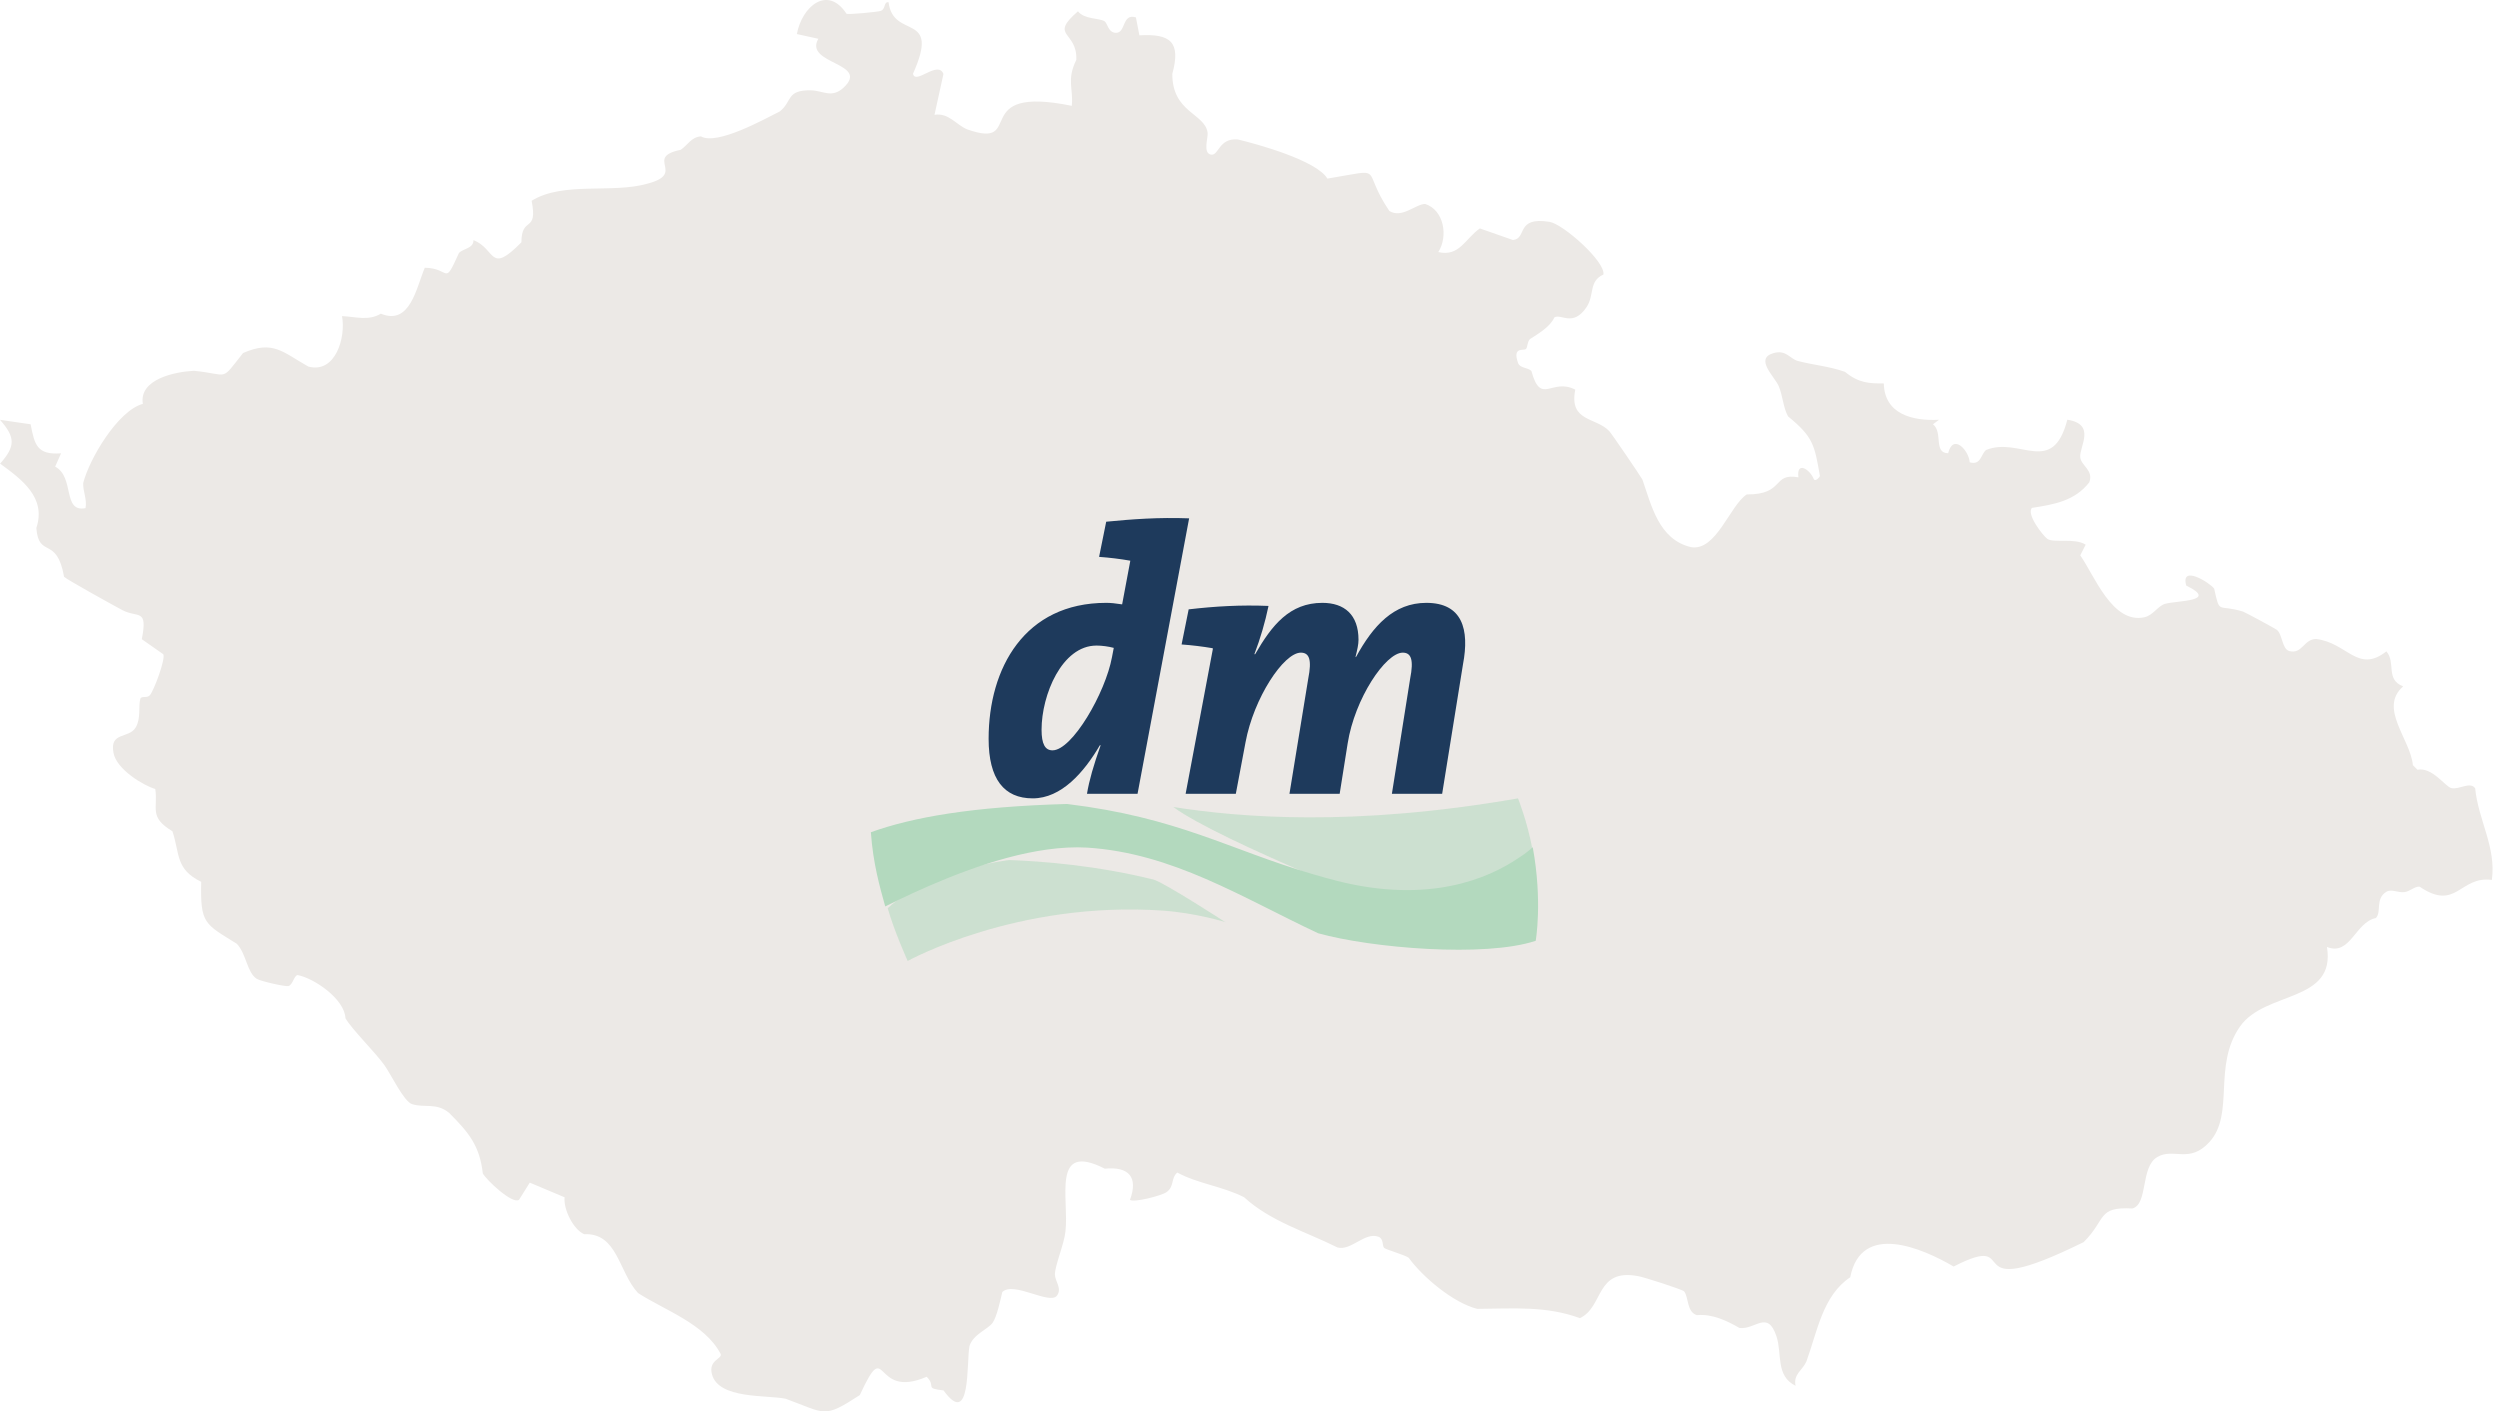 <svg width="333" height="188" viewBox="0 0 333 188" fill="none" xmlns="http://www.w3.org/2000/svg">
<path d="M112.749 1.828C112.993 1.974 116.906 1.588 117.293 1.458C118.025 1.211 117.663 0.22 118.354 0.293C118.976 5.372 125.35 1.467 121.612 9.821C121.933 11.356 124.943 7.966 125.667 9.854L124.476 15.293C126.363 14.985 127.384 16.649 128.836 17.234C136.755 20.035 128.872 11.262 142.763 14.096C142.995 11.786 142.043 10.674 143.365 7.97C143.523 4.089 139.651 4.909 143.584 1.507C144.426 2.595 146.432 2.388 147.131 2.835C147.53 3.086 147.595 4.373 148.665 4.373C149.978 4.373 149.441 1.735 151.304 2.319L151.768 4.706C155.933 4.463 157.312 5.603 156.153 9.833C156.128 15.021 160.517 15.086 160.855 17.688C160.94 18.33 160.2 20.364 161.278 20.591C162.356 20.818 162.299 18.346 164.886 18.577C167.444 19.186 175.363 21.362 176.811 23.79C184.869 22.458 181.102 22.267 185.064 28.105C186.748 29.132 188.562 27.184 189.827 27.163C192.357 27.983 192.918 31.491 191.58 33.577C194.407 34.231 195.172 31.771 197.116 30.427L201.525 31.97C203.461 31.779 201.838 28.82 206.398 29.55C208.216 29.843 213.878 34.868 213.573 36.569C211.588 37.458 212.409 39.309 211.327 40.913C209.509 43.612 207.923 41.721 207.036 42.285C206.491 43.535 204.86 44.473 203.786 45.171C203.408 45.557 203.485 46.279 203.258 46.483C202.944 46.763 201.427 46.125 202.204 48.346C202.452 49.06 203.51 48.934 203.982 49.413C205.259 54.098 206.666 50.266 209.827 51.902C208.96 56.225 212.601 55.539 214.362 57.435C214.687 57.788 218.433 63.277 218.771 63.882C219.963 67.275 220.931 71.863 225.234 72.877C228.602 73.466 230.404 67.336 232.665 65.859C237.778 65.895 235.992 62.94 239.551 63.581C239.263 61.365 241.085 62.501 241.601 63.829C241.825 64.206 242.386 63.532 242.415 63.411C241.691 59.254 241.528 58.215 238.177 55.47C237.526 54.338 237.469 52.718 236.928 51.439C236.387 50.16 233.674 47.79 236.204 47.043C237.928 46.535 238.404 47.798 239.478 48.082C241.516 48.622 243.643 48.78 245.754 49.531C247.613 51.058 249.028 51.078 250.924 51.074C251.005 55.129 254.686 56.104 258.282 55.913L257.472 56.514C258.839 57.585 257.501 60.35 259.494 60.37C260.161 57.67 262.256 60.005 262.366 61.58C263.883 62.022 263.862 60.451 264.554 59.936C269.032 58.109 273.392 63.528 275.369 55.905C279.266 56.518 276.931 59.514 277.09 60.922C277.216 62.059 278.896 62.619 278.294 64.247C276.345 66.743 273.588 67.194 270.659 67.649C269.874 68.481 272.107 71.331 272.697 71.769C273.49 72.366 276.382 71.611 277.81 72.553L277.09 73.974C278.957 76.608 281.36 83.172 285.652 82.214C286.786 81.959 287.409 80.737 288.361 80.44C289.845 79.978 295.658 80.164 291.208 78.001C290.402 75.126 294.405 77.66 294.925 78.406C295.719 81.942 295.34 80.416 298.777 81.463C299.155 81.609 303.06 83.728 303.264 83.887C304.04 84.492 303.935 86.404 304.923 86.72C306.676 87.175 306.839 85.133 308.502 85.113C312.68 85.608 314.05 89.761 317.866 86.761C319.171 88.275 317.695 90.488 320.103 91.429C316.78 94.308 321.079 98.46 321.396 101.919L322.006 102.528C323.983 102.147 325.687 104.761 326.509 104.972C327.51 105.232 329.051 104.038 329.694 105.008C330.1 109.234 332.517 112.827 331.915 117.207C327.628 116.619 327.225 121.458 322.287 118.1C321.648 118.048 321.014 118.734 320.282 118.827C319.411 118.941 318.545 118.376 317.866 118.786C316.34 119.712 317.264 121.482 316.462 122.286C313.733 122.818 313.05 127.393 309.95 126.134C311.167 133.579 301.746 131.947 298.383 136.713C294.685 141.954 297.716 148.364 294.295 152.119C291.627 155.05 289.508 152.838 287.348 154.116C285.078 155.464 286.156 160.356 284.045 160.969C279.302 160.717 280.608 162.398 277.549 165.446C260.043 174.089 269.854 163.758 260.226 168.702C256.081 166.279 247.914 162.694 246.45 170.131C242.765 172.595 242.069 177.377 240.609 181.352C240.1 182.521 238.835 183.053 239.173 184.591C236.476 183.256 237.404 180.333 236.627 178.003C235.427 174.402 233.8 177.174 231.681 176.878C230.07 175.944 228.065 174.978 226.031 175.177C224.652 174.779 224.941 172.758 224.323 172.011C224.115 171.763 218.812 170.058 218.189 169.981C212.487 168.901 213.642 174.089 210.441 175.575C205.954 173.935 201.643 174.3 196.766 174.341C193.581 173.545 189.493 170.095 187.639 167.537C187.134 167.151 184.588 166.445 184.364 166.218C184.084 165.93 184.336 165 183.608 164.732C181.794 164.066 179.959 166.648 178.158 166.165C173.875 164.03 169.246 162.702 165.711 159.471C162.872 158.022 159.521 157.66 156.812 156.183C155.925 156.958 156.462 158.03 155.376 158.797C154.717 159.264 151.036 160.214 150.511 159.824C151.638 156.8 150.365 155.35 147.156 155.667C139.981 152.01 142.433 159.649 141.917 164.042C141.75 165.702 140.501 168.601 140.513 169.774C140.522 170.643 141.502 171.625 140.79 172.575C139.83 173.858 135.022 170.622 133.509 172.096C133.245 173.18 132.81 175.323 132.224 176.184C131.638 177.044 129.637 177.702 129.133 179.293C128.714 181.575 129.361 190.295 125.68 185.204C123.036 184.896 124.773 184.733 123.434 183.385C116.117 186.548 118.305 177.662 114.527 185.825C109.638 189 110.04 188.281 104.651 186.312C102.093 185.793 95.739 186.381 94.84 183.081C94.311 181.136 96.244 181.019 95.991 180.345C93.901 176.338 88.532 174.524 84.993 172.238C82.386 169.441 82.28 164.188 77.802 164.395C76.338 163.733 75.04 161.07 75.203 159.479L70.566 157.526L69.134 159.816C68.247 160.445 64.814 157.198 64.31 156.304C63.903 152.651 62.48 150.881 59.82 148.234C58.12 146.83 56.558 147.605 54.886 147.069C53.771 146.712 52.1 143.115 51.176 141.84C49.887 140.066 46.816 137.046 46.015 135.625C45.893 133.048 41.813 130.287 39.641 129.877C39.149 129.958 39.003 131.196 38.409 131.347C38.022 131.444 34.703 130.701 34.195 130.376C32.893 129.54 32.82 127.056 31.547 125.712C27.252 123.037 26.674 123.069 26.8 117.459C23.355 115.774 23.973 113.761 22.969 110.728C19.796 108.8 21.065 107.736 20.683 105.094C19.121 104.643 15.497 102.475 15.115 100.267C14.574 97.433 17.173 98.428 18.08 96.889C18.8 95.672 18.409 94.064 18.69 93.094C18.824 92.631 19.56 93.057 19.963 92.603C20.484 92.014 22.062 87.829 21.753 87.147L18.889 85.141C19.707 80.96 18.369 82.361 16.29 81.264C15.29 80.737 8.83 77.164 8.533 76.827C7.569 71.306 5.157 74.457 4.84 70.328C6.195 66.285 2.924 63.877 0.016 61.758C2.058 59.453 2.078 58.271 0 55.921L4.08 56.514C4.604 59.242 4.926 60.626 8.135 60.382L7.346 62.156C9.977 63.536 8.285 68.294 11.389 67.685C11.625 66.549 11.023 65.4 11.084 64.336C11.877 61.178 15.68 54.703 19.027 53.794C18.491 50.505 23.302 49.519 25.824 49.389C30.628 49.856 29.277 50.94 32.377 47.022C36.379 45.277 37.632 46.892 41.069 48.825C44.685 49.803 46.092 44.94 45.555 42.106C47.414 42.188 49.065 42.776 50.729 41.782C54.634 43.405 55.455 38.315 56.582 35.664C60.047 35.705 59.067 38.262 61.129 33.703C61.678 33.102 63.09 33.102 63.066 31.986C66.1 33.175 65.144 36.658 69.451 32.274C69.464 28.669 71.672 31.146 70.814 26.745C74.995 24.139 81.564 25.816 86.238 24.464C91.489 23.1 85.729 20.981 90.671 19.954C91.574 19.361 92.083 18.241 93.364 18.167C95.52 19.398 101.869 15.841 103.862 14.847C105.562 13.515 104.688 11.985 107.99 12.029C109.634 12.054 110.772 13.146 112.363 11.672C115.958 8.347 107.026 8.563 109.003 5.165L106.144 4.536C106.815 0.862 110.227 -2.025 112.749 1.824V1.828Z" fill="#ECE9E6"/>
<path opacity="0.55" d="M118.24 120.97C119.119 124.072 120.902 128 120.902 128C120.902 128 135.404 119.956 154.886 121.293C159.316 121.605 163.197 122.819 163.197 122.819C163.197 122.819 155.259 117.66 153.667 117.162C146.019 115.265 138.74 114.709 134.434 114.556C134.434 114.556 123.868 115.763 118.244 120.969M202.204 115.065C198.279 117.718 190.397 120.661 178.241 117.616C177.081 117.314 175.971 117.024 174.902 116.697C167.232 113.398 159.441 109.819 156.285 107.493C165.076 108.867 180.138 110.182 202.197 106.342C202.197 106.342 203.424 109.358 204.127 113.154L202.204 115.065Z" fill="#B3D9BE"/>
<path d="M204.163 112.846C203.565 113.391 202.917 113.88 202.229 114.306C198.284 116.992 190.375 120.426 178.168 117.351C177.043 117.062 175.924 116.753 174.811 116.423C163.681 113.15 156.949 108.891 142.124 107.089C129.49 107.445 121.571 108.85 116 110.853C116.287 114.999 117.191 118.136 117.912 120.738C118.971 120.213 126.762 116.229 134.174 114.258C137.649 113.323 141.377 112.706 144.789 112.901C156.187 113.627 165.379 119.523 175.575 124.311C182.653 126.285 197.835 127.566 204.556 125.313C204.556 125.313 205.486 120.081 204.162 112.846" fill="#B3D9BE"/>
<path d="M192.095 105.734H185.4L187.832 90.395C188.33 87.883 187.972 86.932 186.845 86.932C184.564 86.932 180.452 93.041 179.509 99.023L178.444 105.734H171.756L174.258 90.395C174.756 87.883 174.409 86.932 173.271 86.932C170.994 86.932 166.996 92.963 165.902 98.882L164.612 105.734H157.925L161.543 86.495V86.346C160.166 86.111 158.779 85.942 157.387 85.842L158.33 81.166C161.886 80.755 165.257 80.558 168.967 80.71C168.511 82.902 167.88 85.052 167.081 87.141L167.184 87.144C169.413 83.274 171.786 80.3 176.138 80.3C179.056 80.3 180.953 81.86 180.953 85.226C180.953 85.831 180.806 86.476 180.559 87.484L180.61 87.533C182.88 83.361 185.644 80.3 189.987 80.3C194.785 80.3 195.757 83.823 194.869 88.492L192.095 105.734L192.095 105.734ZM151.521 105.734H144.786C145.084 103.931 145.667 101.927 146.606 99.27H146.503C144.391 102.879 141.374 106.342 137.557 106.342C133.74 106.342 131.684 103.774 131.684 98.408C131.684 88.954 136.51 80.3 147.346 80.3C147.936 80.3 148.529 80.356 149.469 80.502L150.552 74.721V74.683C149.177 74.444 147.791 74.275 146.399 74.176L147.346 69.492C150.773 69.157 154.288 68.891 158.392 69.044L151.521 105.734H151.521ZM146.042 85.991C141.444 85.991 138.736 92.571 138.736 97.198C138.736 99.098 139.204 99.945 140.195 99.945C142.815 99.945 147.24 92.299 148.117 87.529L148.353 86.297C147.598 86.1 146.822 85.996 146.042 85.987" fill="#1E3A5C"/>
</svg>

